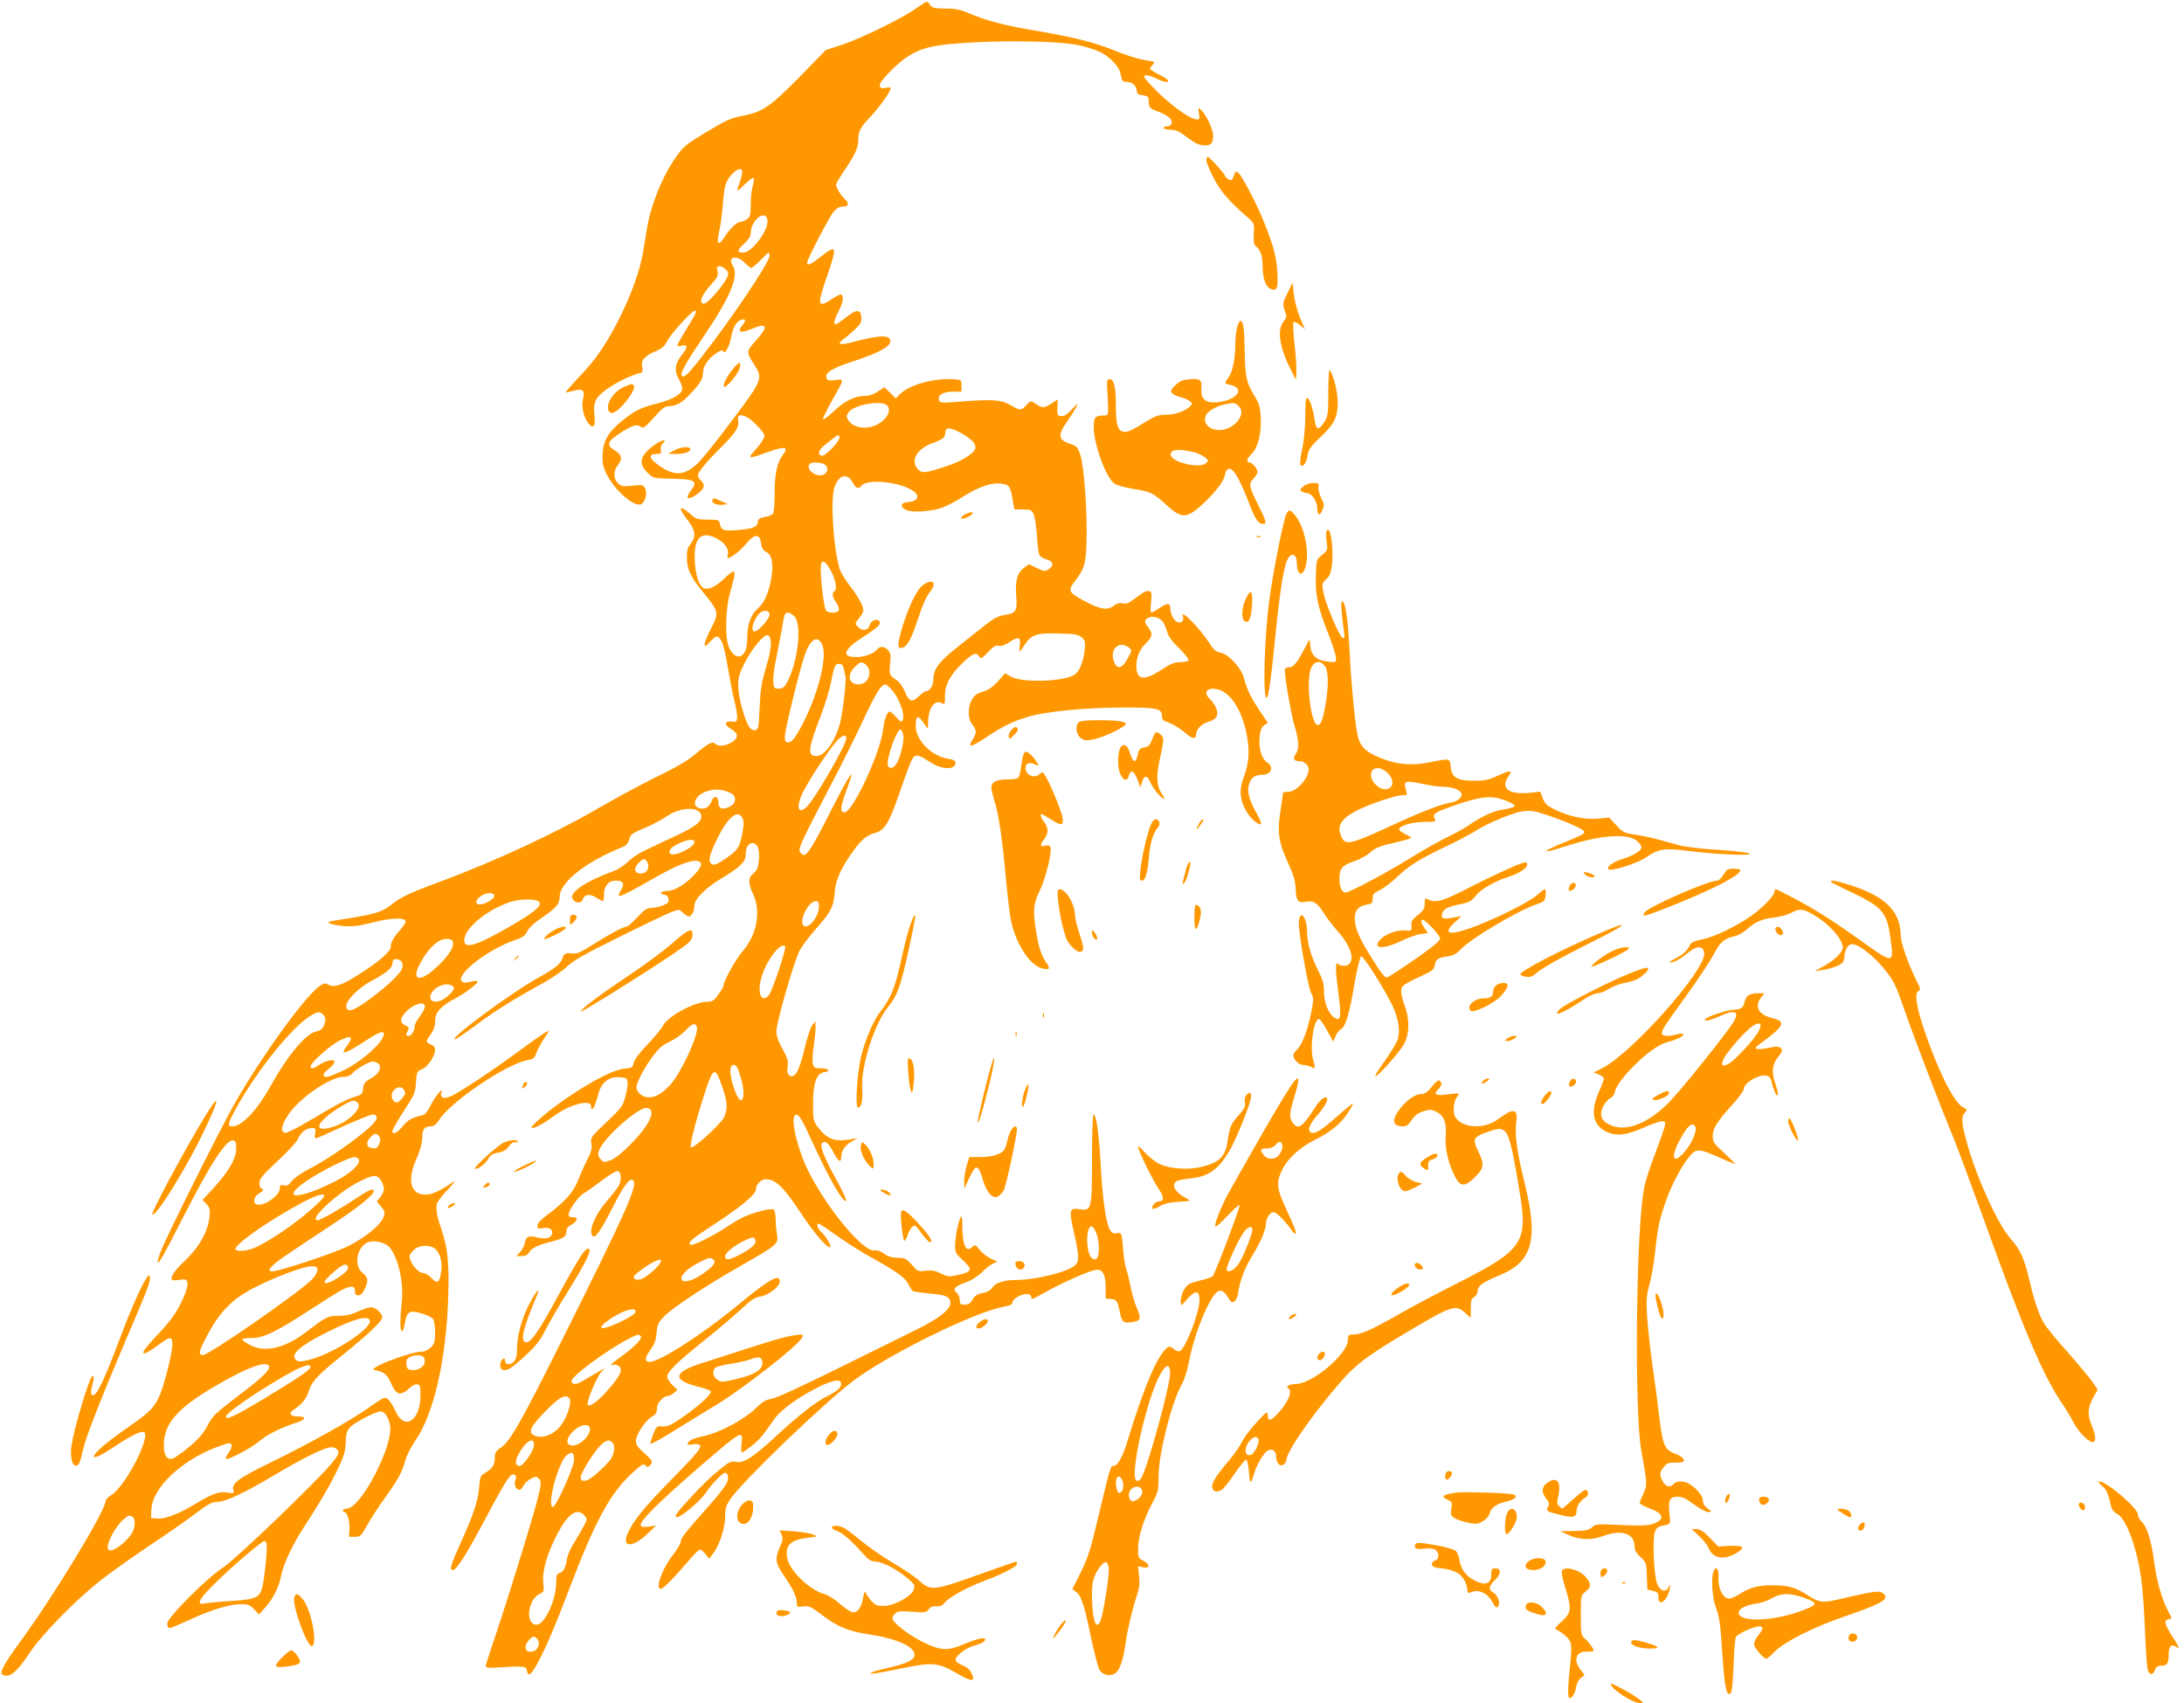<?xml version="1.0" standalone="no"?>
<!DOCTYPE svg PUBLIC "-//W3C//DTD SVG 20010904//EN"
 "http://www.w3.org/TR/2001/REC-SVG-20010904/DTD/svg10.dtd">
<svg version="1.0" xmlns="http://www.w3.org/2000/svg"
 width="1280pt" height="998pt" viewBox="0 0 1280 998"
 preserveAspectRatio="xMidYMid meet">
<g transform="translate(0,998) scale(0.1,-0.1)"
fill="#ff9800" stroke="none">
<path d="M5374 9934 c-84 -60 -322 -177 -438 -216 l-96 -31 -145 -149 c-176
-179 -222 -212 -330 -234 -90 -18 -99 -22 -248 -112 -91 -54 -114 -74 -151
-126 -83 -116 -150 -281 -175 -428 -6 -38 -16 -98 -22 -135 -17 -102 -64 -234
-129 -368 -79 -162 -148 -263 -249 -367 -46 -49 -80 -88 -75 -88 5 0 26 5 47
11 53 14 67 1 54 -49 -11 -43 3 -107 32 -143 29 -36 43 -16 35 50 -5 44 -2 65
10 90 27 50 162 131 263 157 8 2 11 14 7 34 -8 39 13 64 79 92 37 16 53 30 69
62 19 39 144 176 160 176 16 0 7 -19 -47 -105 -30 -49 -55 -92 -55 -98 0 -5
11 -6 24 -3 39 10 39 -8 1 -55 -41 -52 -45 -95 -14 -145 11 -19 19 -44 17 -56
-4 -30 -64 -62 -153 -84 -85 -21 -123 -39 -197 -98 -80 -64 -111 -115 -116
-193 -3 -50 0 -71 20 -115 49 -104 174 -210 211 -179 22 17 31 66 17 91 -10
19 -17 20 -74 14 -56 -6 -66 -4 -85 15 -26 26 -27 71 -1 104 30 37 25 62 -15
86 -53 31 -47 54 27 102 73 47 103 56 124 38 14 -11 24 -4 76 54 48 54 65 67
89 67 41 0 77 20 125 72 57 60 74 88 74 121 0 40 27 82 73 114 30 21 40 24 47
13 10 -17 35 30 45 85 10 55 31 92 56 100 31 10 34 -1 10 -31 -33 -41 -12 -49
55 -21 92 39 100 16 24 -69 -57 -62 -57 -66 -9 -142 51 -81 49 -87 -130 -325
-87 -117 -179 -231 -204 -254 -76 -70 -133 -74 -220 -14 -65 44 -71 71 -17 71
23 0 27 4 23 23 -3 14 2 31 12 40 29 29 -7 20 -52 -12 -83 -60 -94 -107 -38
-161 34 -33 35 -33 137 -35 141 -2 161 -13 118 -68 -37 -47 -20 -62 31 -26 46
32 55 57 30 80 -12 11 -21 26 -21 33 0 19 48 77 135 164 85 84 110 123 101
158 -8 32 13 40 51 20 34 -17 103 -90 103 -109 0 -16 -25 -53 -63 -94 -39 -42
-27 -42 86 -1 98 35 122 30 86 -16 -34 -44 -49 -111 -49 -225 0 -58 -4 -112
-9 -120 -5 -8 -26 -17 -47 -20 -30 -5 -40 -11 -42 -29 -5 -31 -28 -40 -118
-48 -84 -7 -98 -2 -106 41 -3 18 -11 20 -69 20 -60 0 -69 3 -103 33 -66 58
-75 39 -16 -36 46 -58 51 -95 18 -138 -18 -22 -23 -41 -22 -84 0 -64 22 -111
86 -189 104 -128 104 -129 53 -228 -19 -37 -35 -77 -35 -88 0 -17 4 -15 29 13
17 17 34 32 39 32 28 0 45 -46 67 -177 13 -76 30 -166 39 -199 9 -34 16 -76
16 -94 0 -29 -2 -31 -32 -28 -44 4 -46 -18 -4 -43 45 -26 46 -53 4 -79 -37
-22 -78 -26 -96 -8 -16 16 -43 2 -117 -61 -40 -35 -113 -78 -225 -132 -91 -45
-234 -122 -319 -171 -256 -151 -638 -329 -957 -446 -157 -58 -223 -88 -267
-123 -70 -57 -100 -65 -357 -105 -49 -8 -21 -21 62 -30 53 -5 84 -1 170 20
106 28 188 31 195 9 2 -6 -11 -29 -30 -50 -40 -45 -57 -75 -57 -101 0 -26 -63
-82 -174 -154 -109 -70 -156 -87 -190 -68 -21 11 -28 10 -54 -9 -87 -62 -336
-406 -499 -691 -75 -131 -390 -761 -427 -853 -15 -38 -25 -71 -22 -74 8 -8 37
44 143 252 166 326 260 471 300 463 14 -3 18 -13 17 -50 0 -58 -44 -133 -133
-230 l-64 -69 23 -24 c19 -20 22 -32 18 -73 -8 -86 -59 -178 -143 -258 -79
-74 -102 -121 -57 -116 12 1 32 3 45 5 39 4 34 -46 -14 -141 -31 -62 -66 -109
-131 -178 -78 -83 -101 -114 -82 -114 11 0 50 24 93 57 58 43 71 43 71 -4 0
-56 -53 -261 -83 -319 -30 -59 -61 -88 -186 -174 -51 -35 -114 -83 -142 -107
-89 -81 -51 -82 68 -2 121 81 181 106 184 77 7 -73 -129 -317 -198 -358 -18
-11 -33 -25 -33 -32 0 -58 -310 -569 -507 -835 -82 -111 -117 -174 -101 -184
40 -26 85 9 164 129 69 104 265 304 410 419 56 44 184 135 285 203 101 67 217
148 258 179 101 75 111 80 150 81 43 0 163 57 333 159 169 100 293 161 330
161 17 0 31 -7 38 -19 8 -17 2 -29 -38 -78 -94 -112 -563 -562 -636 -609 -99
-65 -326 -293 -326 -328 0 -15 6 -26 14 -26 7 0 61 23 120 50 125 58 230 90
299 90 41 0 53 -5 77 -30 l28 -30 36 40 c47 52 82 123 95 192 12 65 72 191
141 293 74 112 146 235 191 329 34 71 43 100 45 153 2 52 7 70 26 90 25 28
152 93 180 93 22 0 47 -38 54 -82 20 -121 -172 -488 -254 -488 -12 0 -22 -4
-22 -10 0 -5 4 -10 9 -10 16 0 32 -55 29 -101 l-3 -44 35 0 c32 0 37 4 70 65
20 36 66 108 104 160 79 110 104 156 122 224 7 27 34 79 59 116 108 156 180
473 192 840 6 204 -3 289 -41 400 -23 65 -30 100 -27 143 1 10 29 49 64 85 34
36 51 58 37 49 -80 -55 -127 -77 -166 -77 -89 0 -110 84 -52 213 21 47 32 88
33 120 0 51 12 67 52 67 15 0 31 13 47 38 66 106 398 330 518 350 35 6 41 12
53 46 8 21 28 58 45 82 17 24 28 44 25 44 -9 0 -81 -50 -200 -138 -119 -88
-303 -211 -363 -241 -47 -24 -77 -16 -65 17 14 39 -38 -23 -63 -75 -20 -39
-33 -55 -53 -59 -55 -12 -84 -28 -113 -66 -32 -38 -58 -50 -58 -24 0 7 30 60
67 116 62 96 68 108 71 168 4 61 6 65 36 77 34 14 76 78 76 114 0 14 -9 25
-25 31 -31 12 -31 18 0 60 17 24 25 47 25 76 0 52 32 88 119 134 61 33 131 86
131 100 0 4 -18 3 -41 -2 -29 -8 -43 -8 -52 1 -40 40 157 192 318 245 39 13
53 24 65 49 9 20 41 50 85 79 85 58 105 81 105 123 0 85 155 207 372 293 18 8
30 22 36 44 7 29 17 36 88 65 43 18 103 50 132 70 85 58 202 58 202 -1 0 -35
-35 -60 -165 -121 -66 -31 -145 -68 -175 -83 -30 -14 -70 -42 -90 -62 -20 -20
-58 -45 -86 -55 -164 -60 -261 -126 -238 -163 16 -25 51 -27 59 -3 9 31 41 35
79 12 18 -12 36 -21 40 -21 3 0 6 18 6 40 0 48 27 80 68 80 45 0 55 -18 31
-57 -12 -19 -16 -33 -9 -33 15 0 77 32 206 106 125 72 216 108 251 99 33 -8
29 -29 -14 -77 -51 -56 -119 -98 -159 -98 -38 0 -55 -17 -22 -22 15 -2 24 -11
26 -26 3 -18 -4 -26 -32 -37 -19 -8 -50 -15 -68 -15 -26 0 -41 -10 -83 -55
-28 -30 -56 -55 -63 -55 -19 0 -96 -41 -197 -105 -73 -46 -96 -56 -121 -52
-36 6 -49 0 -58 -29 -10 -31 -42 -58 -134 -109 -164 -90 -536 -365 -495 -365
6 0 62 38 124 84 107 81 211 146 403 252 48 27 108 69 132 93 35 33 104 72
302 170 141 70 279 136 305 146 47 18 48 18 70 -4 13 -11 28 -21 35 -21 15 0
32 33 32 65 0 37 65 102 158 158 108 64 142 97 142 137 0 42 16 70 40 70 29 0
43 -36 38 -98 -4 -44 -10 -60 -31 -78 -34 -29 -34 -57 -2 -126 46 -100 21
-234 -61 -330 -42 -49 -114 -177 -114 -204 0 -6 -14 -30 -30 -52 -25 -35 -36
-42 -65 -42 -75 0 -232 -85 -261 -142 -9 -18 -50 -67 -90 -109 -46 -48 -76
-88 -80 -107 -6 -27 -10 -30 -54 -34 -61 -6 -173 -62 -319 -159 -117 -77 -247
-188 -223 -189 20 0 71 28 131 72 89 67 218 100 215 55 -1 -9 2 -17 6 -17 8 0
22 33 39 97 17 61 61 95 120 91 41 -3 46 -6 49 -28 2 -14 -4 -52 -13 -85 -14
-56 -22 -66 -110 -150 -92 -87 -95 -91 -89 -126 5 -28 -1 -49 -24 -95 -17 -32
-40 -84 -52 -115 -26 -70 -73 -125 -166 -195 -51 -37 -74 -61 -74 -75 0 -19 4
-20 34 -15 37 7 61 -10 50 -37 -9 -23 -36 -29 -84 -18 -54 12 -66 7 -74 -32
-3 -17 -16 -41 -28 -54 l-21 -23 31 0 c21 0 35 7 42 20 14 26 50 44 129 64 75
19 91 30 91 62 0 16 10 28 30 39 35 18 41 46 8 42 -13 -1 -23 4 -25 13 -5 23
57 111 90 129 16 9 63 42 105 74 42 32 83 56 91 55 22 -4 26 -50 8 -85 -9 -15
-39 -55 -68 -88 -70 -80 -110 -173 -88 -205 15 -23 48 24 121 168 66 129 100
174 119 155 28 -28 -40 -180 -406 -913 -252 -506 -317 -620 -373 -655 -25 -16
-31 -27 -32 -53 0 -45 -13 -66 -53 -90 -32 -19 -34 -23 -39 -88 -6 -78 -33
-159 -106 -320 -62 -137 -70 -164 -48 -164 22 0 84 99 194 307 102 192 139
253 157 253 19 0 24 -11 15 -34 -9 -25 4 -56 24 -56 7 0 18 11 24 25 6 13 25
31 43 40 29 15 33 15 47 1 14 -14 14 -23 3 -78 -16 -80 -172 -589 -251 -823
-34 -99 -62 -187 -63 -195 -2 -12 10 -14 68 -11 154 10 170 8 173 -17 8 -52
37 -16 106 129 29 62 89 206 131 319 164 432 250 591 386 714 53 48 64 53 74
36 8 -14 35 6 35 25 0 8 -21 31 -47 53 -35 31 -46 47 -46 69 0 36 55 120 94
142 22 12 29 23 29 48 0 32 37 73 65 73 7 0 23 8 34 18 l22 17 -30 29 c-17 17
-31 38 -31 48 0 29 57 85 215 212 83 66 182 150 220 186 56 53 79 68 112 73
48 8 113 58 113 88 0 49 -63 13 -260 -150 -200 -164 -445 -321 -502 -321 -31
0 -31 22 3 69 25 35 34 59 37 101 4 47 10 61 41 93 48 52 248 184 456 302 211
120 219 127 209 180 -4 22 -8 64 -8 92 -1 30 -6 55 -13 57 -19 7 -130 -22
-181 -48 -26 -13 -72 -41 -102 -61 -68 -46 -190 -106 -202 -99 -20 13 0 30
139 121 154 100 243 175 243 202 0 29 30 61 56 61 60 0 103 -41 209 -200 80
-121 158 -210 171 -197 8 7 -28 67 -56 92 -20 18 -27 45 -12 45 5 0 54 -33
110 -73 56 -40 143 -95 193 -122 150 -83 205 -122 223 -160 9 -19 21 -37 27
-41 6 -3 51 -9 99 -14 95 -7 120 -19 120 -55 0 -39 -68 -92 -205 -159 -71 -35
-282 -139 -467 -231 -203 -100 -353 -169 -378 -172 -33 -5 -52 -17 -93 -57
-64 -63 -211 -142 -303 -161 -63 -13 -94 -28 -94 -46 0 -5 11 -7 25 -3 14 3
32 3 40 0 27 -10 2 -41 -170 -216 -157 -160 -218 -237 -249 -311 -32 -78 34
-77 117 2 l52 50 -41 -6 c-25 -4 -45 -2 -48 4 -14 22 90 126 354 355 238 205
247 210 236 126 -4 -29 -3 -50 3 -50 5 0 31 17 58 39 45 36 59 53 133 158 35
50 132 121 246 180 92 47 144 56 144 25 0 -23 -22 -43 -80 -72 -65 -32 -170
-113 -290 -225 -143 -132 -199 -169 -243 -161 -30 6 -41 1 -83 -32 -70 -56
-122 -106 -203 -195 -68 -74 -82 -97 -62 -97 22 0 135 95 164 138 39 57 101
122 116 122 20 0 24 -31 9 -63 -9 -18 -51 -72 -94 -120 -149 -168 -174 -199
-174 -219 0 -11 -20 -46 -45 -78 -65 -82 -107 -200 -72 -200 14 0 80 67 170
173 27 32 53 57 60 57 6 0 21 -12 32 -27 l22 -26 25 34 c36 47 68 148 68 214
0 47 5 64 32 103 73 106 549 564 722 693 202 152 705 400 875 431 41 8 58 15
54 24 -3 8 10 22 29 34 40 24 84 23 82 -2 -2 -15 9 -12 60 18 111 64 291 144
325 144 35 0 51 -32 51 -103 l0 -66 32 -3 c34 -3 37 -8 55 -93 9 -44 23 -51
79 -40 40 7 43 22 14 88 -11 24 -26 78 -34 118 -8 41 -19 87 -25 102 -6 16
-14 61 -17 100 -8 112 -11 118 -38 111 -19 -4 -28 0 -40 18 -23 35 -45 183
-55 383 -10 181 -26 295 -42 295 -5 0 -9 -116 -9 -258 0 -302 -2 -309 -75
-297 -58 8 -61 -4 -30 -140 30 -132 31 -166 6 -189 -43 -39 -230 -86 -345 -86
-71 0 -121 -16 -140 -45 -10 -15 -30 -27 -58 -32 -31 -6 -46 -16 -58 -38 -13
-23 -24 -30 -46 -30 -25 0 -29 4 -29 29 -1 16 -9 34 -19 42 -26 19 -9 38 57
61 30 10 68 35 92 58 21 22 51 45 65 51 l25 11 -38 18 c-21 10 -50 33 -65 51
-24 31 -28 32 -44 17 -38 -35 -57 8 -58 132 0 38 -4 54 -9 45 -14 -25 -33
-117 -33 -166 -1 -43 2 -49 47 -90 57 -53 52 -67 -31 -85 -50 -11 -59 -11 -99
9 -35 17 -55 20 -89 16 -43 -6 -47 -5 -82 35 -34 37 -42 41 -84 41 -33 0 -55
7 -78 24 -19 14 -41 21 -55 19 -77 -15 -347 332 -426 549 -45 122 -63 230 -40
244 19 11 36 -17 108 -175 73 -160 150 -300 178 -323 14 -11 15 -10 8 12 -4
14 -31 68 -60 120 -66 120 -92 187 -77 202 18 18 37 2 67 -55 29 -55 45 -64
45 -27 0 34 21 67 58 89 l37 22 -40 -7 c-93 -16 -137 0 -193 73 -25 34 -27 43
-27 137 0 122 21 179 68 184 40 5 22 22 -23 22 -35 0 -40 3 -46 27 -4 14 -2
60 5 102 6 42 11 92 11 111 l-1 35 -19 -23 c-10 -12 -30 -74 -45 -138 -30
-129 -59 -179 -89 -155 -12 10 -14 23 -10 52 5 32 0 49 -30 103 -24 42 -36 77
-36 102 0 51 105 417 137 475 13 25 56 82 94 125 88 98 105 132 111 214 6 74
34 138 104 237 52 73 83 99 135 113 54 15 81 60 140 232 27 79 57 160 66 181
23 52 38 52 113 2 68 -46 150 -48 150 -5 0 13 -11 19 -44 24 -96 15 -189 109
-189 191 0 70 14 70 60 -1 10 -17 12 -14 12 22 2 85 38 137 80 114 18 -9 20
-7 19 40 0 68 30 125 102 194 62 59 82 67 99 39 9 -16 15 -13 51 25 32 34 46
43 64 38 14 -3 35 3 59 19 55 38 71 34 64 -15 -3 -22 -4 -40 -2 -40 1 0 14 18
29 40 41 62 70 72 201 68 96 -2 116 -6 135 -23 20 -18 22 -27 17 -75 -8 -70
-31 -125 -60 -144 -64 -41 -311 -48 -374 -10 l-32 19 -43 -48 c-31 -34 -56
-51 -88 -60 -32 -9 -49 -21 -63 -45 -26 -45 -26 -113 1 -147 27 -34 27 -49 1
-91 -30 -49 -9 -44 91 22 97 64 149 88 239 115 103 30 328 52 541 53 213 1
240 -5 240 -50 0 -15 7 -27 18 -30 37 -11 84 -39 122 -71 39 -34 60 -36 60 -7
0 30 33 64 71 74 50 14 64 39 46 82 -8 18 -24 42 -36 52 -44 40 -13 74 51 55
72 -20 136 -121 164 -259 19 -97 15 -172 -16 -252 -27 -71 -25 -123 6 -186 24
-49 68 -92 94 -92 6 0 -6 30 -26 66 -45 81 -57 128 -43 172 12 36 35 52 76 52
54 0 72 46 29 73 -32 22 -49 77 -44 144 4 42 10 60 26 72 l22 16 -49 73 c-52
78 -72 120 -91 191 -16 58 -90 138 -137 147 -27 5 -41 17 -67 58 -57 89 -173
205 -153 153 8 -22 -8 -40 -30 -33 -21 7 -43 45 -43 74 -1 39 -15 42 -60 12
-25 -17 -49 -30 -53 -30 -4 0 -5 27 -1 60 5 50 4 61 -10 66 -9 3 -26 -1 -39
-10 -86 -64 -92 -67 -117 -61 -18 4 -35 -1 -53 -15 -36 -28 -79 -21 -171 28
-93 50 -99 60 -58 114 58 76 66 103 70 236 5 166 -14 439 -36 505 -15 47 -21
53 -57 65 -74 24 -78 52 -20 133 18 26 41 61 50 79 17 32 16 32 -23 -9 -29
-31 -47 -42 -64 -39 -21 3 -23 8 -21 51 l3 47 -40 -26 c-42 -28 -53 -27 -102
8 -14 10 -21 8 -42 -15 -31 -34 -38 -34 -95 0 -52 31 -111 35 -303 19 -97 -8
-108 -7 -114 8 -11 30 20 50 78 51 l53 0 0 35 c0 35 0 35 -49 38 -112 7 -252
-32 -309 -85 l-27 -27 -34 33 -33 32 -38 -25 c-25 -17 -52 -26 -79 -26 -57 -1
-117 -30 -181 -91 -30 -29 -58 -49 -61 -46 -4 3 19 50 49 104 78 137 77 132
23 126 -38 -5 -47 -2 -52 12 -12 30 33 58 157 98 139 45 213 84 217 114 6 41
-58 42 -211 1 -85 -23 -108 -17 -62 16 16 11 47 38 68 58 32 31 38 43 35 70
-4 47 -29 47 -89 -1 -29 -23 -56 -41 -60 -41 -16 0 -10 28 16 76 25 48 32 88
16 98 -5 3 -28 -8 -52 -24 -87 -59 -92 -40 -34 125 64 186 61 196 -36 120 -57
-45 -79 -54 -79 -35 0 20 129 267 155 298 19 23 35 32 56 32 35 0 38 19 8 46
-22 20 -49 66 -49 83 0 5 20 39 44 75 65 94 86 140 86 186 0 52 11 72 76 141
51 54 114 144 114 162 0 5 -13 6 -29 2 -21 -4 -30 -2 -35 10 -4 12 13 36 56
81 77 80 142 122 225 145 146 41 707 50 880 15 39 -8 94 -24 122 -37 57 -24
117 -84 127 -126 10 -49 13 -53 37 -53 32 0 55 -20 59 -50 2 -20 9 -26 36 -28
17 -2 32 -9 33 -15 1 -7 2 -23 2 -37 2 -20 12 -28 52 -43 28 -10 59 -27 69
-37 23 -22 15 -50 -14 -50 -11 0 -20 -4 -20 -10 0 -5 18 -10 39 -10 29 0 51
-9 84 -34 60 -46 83 -57 119 -58 35 -1 48 14 48 58 0 35 -41 123 -70 149 -19
17 -19 16 -13 -19 5 -29 3 -36 -11 -36 -43 0 -169 93 -267 197 -48 52 -52 58
-33 61 12 2 39 -6 60 -17 41 -22 80 -28 69 -11 -4 6 -29 22 -56 35 -27 14 -49
28 -49 32 0 3 7 14 16 24 14 16 12 17 -28 24 -60 9 -120 28 -212 65 -106 43
-234 74 -445 110 -181 30 -292 59 -396 104 -45 19 -77 26 -130 26 -73 0 -86 4
-101 31 -8 15 -17 11 -70 -27z m-1024 -963 c0 -10 -7 -38 -15 -61 -21 -59 -20
-59 30 -10 24 24 48 41 51 37 4 -4 2 -24 -4 -46 -7 -21 -12 -70 -12 -109 0
-62 -3 -73 -22 -86 -12 -9 -29 -16 -38 -16 -21 0 -65 -42 -96 -92 -34 -53 -46
-37 -29 37 8 33 17 101 21 150 3 50 10 104 16 122 19 63 98 123 98 74z m148
-283 c7 -57 -92 -188 -141 -188 -40 0 -39 13 3 51 27 25 40 45 40 63 0 77 90
145 98 74z m12 -206 c0 -39 -217 -362 -402 -599 -78 -100 -102 -121 -113 -103
-9 14 26 76 131 232 155 228 207 354 169 411 -34 52 23 66 70 17 16 -16 33
-30 38 -30 5 0 29 20 54 45 24 25 46 45 48 45 3 0 5 -8 5 -18z m-255 -82 c16
-17 16 -24 6 -47 -20 -44 -114 -152 -133 -152 -37 -2 -18 50 44 117 33 36 38
48 33 73 -6 24 -3 29 13 29 10 0 27 -9 37 -20z m936 -790 c49 -27 -2 -109 -82
-130 -55 -15 -112 0 -135 35 -15 23 -15 27 0 50 26 39 171 69 217 45z m444
-169 c66 -38 89 -64 80 -91 -10 -30 -84 -75 -174 -104 -119 -39 -137 -40 -160
-17 -47 47 -11 118 76 151 71 26 83 36 83 66 0 33 32 31 95 -5z m-715 -25 c0
-22 -80 -106 -101 -106 -20 0 -24 16 -11 37 10 15 95 83 105 83 4 0 7 -6 7
-14z m-89 -156 c26 -15 24 -48 -5 -61 -43 -20 -110 34 -79 64 10 11 62 8 84
-3z m165 -105 c20 -38 35 -43 54 -20 29 35 184 27 274 -16 71 -33 70 -75 -2
-81 -44 -4 -50 -26 -12 -46 32 -17 146 -10 211 13 26 9 82 38 125 66 90 57
170 84 222 75 47 -7 53 -14 66 -88 l11 -63 50 0 c44 0 51 -3 62 -27 8 -15 16
-71 20 -125 3 -54 10 -106 15 -115 4 -10 23 -21 41 -26 40 -10 46 -36 14 -57
-23 -15 -28 -14 -71 7 l-46 22 -27 -20 c-41 -30 -54 -76 -47 -165 7 -90 -1
-103 -71 -113 -33 -5 -62 -20 -105 -54 -32 -26 -106 -84 -164 -130 -113 -88
-146 -133 -146 -196 0 -34 -21 -66 -43 -66 -6 0 -25 -14 -42 -30 -40 -39 -57
-32 -83 30 -12 28 -32 56 -49 66 -40 26 -43 33 -36 97 5 47 3 61 -12 77 -22
24 -48 26 -66 3 -21 -25 -73 -43 -123 -43 -87 0 -72 43 37 114 94 60 115 82
100 97 -17 17 -50 1 -57 -26 -8 -31 -45 -34 -70 -6 -16 17 -15 20 9 49 14 16
25 37 25 46 0 26 -33 85 -84 150 -25 33 -51 76 -56 95 -36 127 -53 394 -31
470 23 77 75 94 107 36z m-790 -333 c40 -22 67 -60 60 -86 -3 -15 -3 -26 0
-26 18 0 76 45 109 86 47 57 78 58 85 1 4 -27 12 -41 29 -50 35 -17 45 -67 32
-152 -15 -87 -40 -145 -79 -180 -41 -36 -62 -93 -62 -165 0 -32 -5 -70 -12
-84 -24 -55 -75 -38 -100 33 -19 58 -15 214 9 301 43 152 40 158 -38 85 -47
-44 -86 -62 -113 -52 -27 11 -48 69 -53 147 -11 149 34 196 133 142z m659
-178 c30 -51 44 -117 26 -128 -17 -11 -13 -35 10 -67 11 -16 18 -36 15 -44 -7
-19 -60 -20 -75 -2 -11 14 -31 167 -31 245 0 57 20 55 55 -4z m-355 -266 c0
-24 -66 -98 -87 -98 -26 0 -11 61 25 103 23 26 62 23 62 -5z m149 -14 c41 -52
17 -257 -42 -374 -20 -38 -28 -45 -53 -45 -27 0 -29 3 -32 41 -2 23 6 86 18
140 11 54 25 126 31 159 17 102 18 105 38 105 11 0 29 -12 40 -26z m2152 -22
c9 -9 21 -36 28 -60 9 -31 29 -60 73 -102 33 -32 57 -64 53 -69 -3 -6 -25 -11
-49 -11 -33 0 -56 -10 -110 -45 -102 -67 -146 -60 -146 23 0 53 20 99 60 137
35 34 37 53 10 88 -25 31 -25 43 -2 56 21 14 62 5 83 -17z m-2293 -129 c2 -27
-9 -80 -29 -145 -24 -81 -32 -127 -36 -213 -2 -60 -6 -120 -9 -132 -6 -32 -40
-29 -58 5 -29 56 -58 169 -59 229 -1 52 5 73 36 136 42 84 112 169 136 165 11
-2 17 -16 19 -45z m302 -14 c28 -66 -22 -274 -106 -441 -49 -97 -71 -128 -95
-128 -15 0 -19 7 -19 33 0 41 91 413 120 489 33 88 75 108 100 47z m1796 -13
c19 -15 19 -16 -6 -63 -30 -57 -60 -68 -78 -28 -34 75 22 136 84 91z m-1550
-94 c54 -35 29 -122 -35 -122 -57 0 -69 54 -22 101 31 30 39 33 57 21z m-121
-29 c4 -16 8 -36 10 -46 6 -30 -15 -206 -31 -271 -28 -109 -90 -196 -139 -196
-54 0 -50 41 25 235 23 61 51 149 60 197 21 101 24 108 50 108 13 0 22 -9 25
-27z m277 -120 c52 -56 89 -165 64 -190 -4 -4 -20 7 -34 25 -15 18 -32 32 -38
32 -15 0 -31 -43 -38 -103 -17 -140 -178 -487 -227 -487 -26 0 -24 29 7 115
14 39 28 79 31 90 l4 20 -16 -20 c-9 -11 -61 -108 -115 -215 -92 -182 -128
-240 -149 -240 -5 0 -14 7 -21 15 -15 18 2 55 168 373 66 125 156 306 201 402
72 155 106 210 130 210 4 0 19 -12 33 -27z m72 -271 c7 -32 -17 -132 -40 -167
-18 -28 -42 -33 -50 -11 -13 34 55 224 76 211 4 -3 11 -18 14 -33z m-334 -19
c0 -37 -186 -358 -233 -402 -57 -52 -63 13 -10 108 46 84 144 230 184 276 33
37 59 46 59 18z m-688 -315 c49 -18 48 -67 -2 -88 -40 -17 -60 -7 -60 30 0 36
-26 41 -39 7 -12 -32 -36 -49 -62 -45 -66 9 -36 84 42 104 45 12 73 10 121 -8z
m80 -153 c8 -18 8 -40 -1 -86 -18 -88 -25 -99 -97 -149 -53 -36 -68 -42 -82
-33 -24 15 -18 45 27 139 64 134 126 187 153 129z m-282 -139 c0 -32 -121 -89
-142 -68 -16 16 8 41 57 63 49 22 85 24 85 5z m-270 -141 c0 -29 -22 -47 -52
-43 -32 4 -34 33 -3 64 21 21 29 23 40 14 8 -7 15 -23 15 -35z m-903 -172 c3
-7 -10 -22 -29 -33 -65 -39 -108 -14 -50 29 29 22 73 24 79 4z m263 -38 c17
-20 -21 -54 -131 -120 -204 -121 -292 -155 -305 -120 -25 65 117 192 271 241
57 18 150 18 165 -1z m1640 -25 c0 -56 -53 -129 -85 -117 -40 16 19 147 67
147 13 0 18 -8 18 -30z m-2145 -222 c0 -33 -48 -95 -119 -155 -79 -68 -121
-52 -80 30 54 104 114 160 169 155 25 -3 30 -7 30 -30z m1947 -13 c9 -9 -76
-263 -95 -285 -47 -55 -73 17 -41 113 32 99 110 198 136 172z m-2258 -81 c9
-4 16 -18 16 -34 0 -33 -72 -105 -198 -198 -94 -69 -132 -79 -132 -35 0 34 74
107 150 147 85 45 120 75 120 102 0 24 14 30 44 18z m316 -165 c0 -18 -56 -68
-84 -75 -84 -21 -65 71 20 95 30 9 64 -2 64 -20z m-170 -107 c0 -10 -13 -36
-30 -58 -16 -21 -30 -47 -30 -57 0 -27 -19 -57 -35 -57 -18 0 -18 5 -5 31 9
16 7 21 -15 31 -29 13 -32 34 -7 66 41 54 122 83 122 44z m-595 -48 c11 -12
14 -25 10 -43 -9 -36 -22 -49 -56 -56 -57 -13 -166 -143 -258 -310 -81 -147
-172 -245 -228 -245 -28 0 -29 9 -2 63 107 212 329 499 447 577 52 34 64 36
87 14z m2189 -70 c15 -39 -90 -268 -156 -341 -49 -52 -85 -73 -128 -73 -33 0
-70 30 -70 58 0 28 44 113 94 180 36 49 59 69 99 87 29 13 70 42 92 64 42 44
59 50 69 25z m-1844 -70 c-28 -52 -138 -143 -223 -184 -46 -22 -91 -40 -100
-40 -30 0 -27 19 8 46 45 34 47 59 4 50 -17 -3 -43 -15 -59 -26 -31 -22 -50
-26 -50 -9 0 21 117 126 171 152 66 34 83 23 45 -28 -50 -64 -18 -55 121 36
81 53 110 54 83 3z m-20 -149 c19 -23 -1 -59 -49 -86 -33 -18 -40 -28 -43 -57
-3 -31 -7 -36 -43 -47 -52 -15 -102 -41 -263 -137 -73 -44 -141 -78 -150 -76
-30 6 -24 42 16 104 63 97 247 224 324 224 21 0 41 7 49 17 22 27 101 73 125
73 12 0 27 -7 34 -15z m2120 -74 c40 -130 5 -195 -37 -71 -29 85 -30 140 -3
140 15 0 24 -14 40 -69z m-108 -57 c32 -91 34 -132 12 -180 -20 -42 -183 -189
-195 -177 -9 9 30 160 83 323 48 149 60 152 100 34z m-1863 -23 c8 -14 6 -25
-10 -45 -11 -14 -27 -26 -34 -26 -22 0 -38 37 -25 59 18 34 54 40 69 12z
m-271 -74 c27 -32 -61 -115 -149 -141 -82 -25 -103 -3 -46 51 39 39 145 103
168 103 9 0 21 -6 27 -13z m1720 -55 c5 -35 -44 -109 -128 -193 -49 -49 -90
-81 -115 -89 -36 -12 -40 -11 -56 9 -14 17 -16 27 -8 50 25 72 229 254 279
249 17 -2 26 -10 28 -26z m-1613 -22 c11 -17 -13 -46 -83 -103 -99 -79 -216
-158 -311 -207 -46 -24 -90 -55 -102 -72 -17 -23 -27 -28 -45 -24 -20 5 -24 3
-24 -18 0 -44 -105 -113 -140 -91 -20 12 -10 46 21 64 23 14 27 20 15 24 -10
4 -16 18 -16 35 0 24 19 46 106 128 59 54 113 113 120 130 16 39 49 64 82 64
22 0 24 -3 19 -30 -4 -17 -2 -30 3 -30 5 0 49 19 97 41 105 50 223 98 240 99
6 0 15 -4 18 -10z m19 -122 c7 -12 6 -25 -2 -43 -10 -21 -18 -26 -39 -23 -36
4 -41 33 -12 64 25 26 37 27 53 2z m-120 -133 c9 -25 -50 -81 -132 -123 -218
-113 -339 -115 -177 -3 84 58 249 140 281 141 12 0 24 -7 28 -15z m112 -103
c16 -10 34 -48 34 -70 0 -11 -9 -31 -21 -46 l-21 -26 26 -30 c21 -26 23 -34
15 -60 -17 -47 -109 -123 -211 -173 -83 -41 -403 -147 -443 -147 -35 0 -10 31
68 85 45 31 163 110 262 175 167 109 265 187 265 210 0 20 -27 9 -105 -43 -94
-63 -207 -127 -223 -127 -60 0 128 172 253 231 62 30 82 34 101 21z m-316
-111 c0 -5 -24 -31 -54 -58 -106 -98 -271 -210 -360 -247 -44 -18 -106 -21
-106 -5 0 29 176 154 365 258 101 56 155 74 155 52z m4530 -230 c16 -57 13
-131 -6 -138 -26 -10 -45 21 -51 83 -6 72 10 123 32 104 8 -7 19 -29 25 -49z
m-2003 -26 c8 -22 -19 -48 -86 -84 -68 -36 -91 -39 -91 -11 0 20 63 69 123 95
41 18 46 18 54 0z m-2160 -30 c57 -38 101 -202 88 -329 -11 -108 -11 -170 0
-176 5 -3 14 18 18 48 11 67 27 77 98 56 30 -9 60 -23 67 -32 6 -9 12 -44 12
-79 0 -54 -4 -68 -25 -88 -13 -14 -36 -25 -51 -25 -71 0 -329 -100 -279 -108
52 -8 74 -25 94 -71 34 -79 56 -85 118 -29 11 11 29 18 40 16 15 -3 18 -13 17
-69 -1 -144 -93 -202 -144 -92 -25 55 -48 83 -66 83 -6 0 -43 -23 -81 -50 -97
-72 -355 -217 -580 -326 -196 -96 -236 -125 -226 -166 6 -19 3 -20 -31 -14
-48 9 -90 -5 -189 -65 -98 -60 -179 -91 -226 -87 l-36 3 2 47 c4 133 187 302
409 378 48 17 56 17 61 4 3 -9 -4 -29 -17 -46 -12 -16 -19 -32 -16 -36 11 -10
147 62 196 103 47 40 127 80 218 109 57 19 60 36 7 36 -44 0 -56 19 -24 39 45
30 77 68 87 105 16 58 53 98 190 208 161 130 242 206 242 229 0 25 -39 59 -66
59 -12 0 -46 -11 -76 -25 -38 -18 -70 -25 -113 -25 -64 0 -75 -6 -196 -99
-121 -92 -242 -119 -326 -71 -24 13 -43 27 -43 32 0 4 25 8 55 8 70 0 143 35
350 170 169 110 205 130 235 130 15 0 20 -6 20 -25 0 -19 5 -25 20 -25 15 0
27 12 40 42 20 46 17 64 -17 91 -49 39 -33 144 27 175 30 15 82 9 117 -13z
m280 -20 c30 -21 47 -78 39 -133 -9 -68 -22 -78 -56 -42 -15 17 -37 30 -47 30
-33 0 -83 61 -83 101 0 5 11 21 25 34 28 29 88 34 122 10z m1632 -64 c21 -13
7 -36 -46 -75 -59 -44 -118 -65 -135 -48 -19 19 21 63 91 100 69 35 70 36 90
23z m-308 -19 c-16 -30 -88 -91 -116 -98 -36 -9 -53 9 -29 30 81 68 167 109
145 68z m-1831 -31 c0 -28 -120 -104 -138 -87 -10 11 96 106 119 106 12 0 19
-7 19 -19z m-180 -14 c0 -13 -15 -38 -37 -59 -93 -88 -598 -438 -634 -438 -30
0 -23 26 33 129 71 130 144 202 267 265 125 64 287 125 334 126 32 0 37 -3 37
-23z m1864 -236 c9 -14 -25 -38 -108 -76 -89 -40 -121 -35 -61 11 71 54 156
87 169 65z m-1557 -57 c18 -48 -227 -205 -367 -235 -43 -9 -55 -9 -67 4 -32
31 26 82 178 158 162 81 244 104 256 73z m1589 -95 c8 -14 -37 -61 -113 -116
-61 -43 -78 -61 -49 -50 8 3 22 0 32 -7 26 -19 13 -52 -55 -131 -61 -72 -115
-113 -126 -96 -9 15 50 159 77 189 l23 26 -50 -29 c-27 -16 -63 -37 -80 -47
-39 -24 -65 -23 -65 1 0 27 201 176 327 242 61 32 69 34 79 18z m-1282 -115
c9 -3 16 -17 16 -30 0 -30 -39 -57 -77 -52 -23 2 -29 8 -31 34 -2 24 2 33 20
42 27 12 50 14 72 6z m-897 -60 c7 -20 -39 -65 -156 -154 -169 -129 -172 -132
-206 -196 -22 -42 -51 -76 -105 -121 -41 -35 -86 -66 -99 -70 -33 -8 -51 19
-51 77 0 130 81 221 315 356 179 104 290 143 302 108z m243 -4 c0 -16 -82 -71
-273 -186 -179 -107 -233 -132 -221 -101 8 23 162 129 316 220 121 71 178 92
178 67z m1519 -188 c12 -23 -16 -108 -52 -155 -42 -55 -113 -81 -158 -57 -33
18 -21 47 49 121 95 102 141 128 161 91z m117 -166 c14 -37 -51 -106 -100
-106 -46 0 -39 49 14 93 34 29 77 36 86 13z m-326 -103 c-1 -33 -63 -123 -85
-123 -25 0 -28 26 -7 67 41 78 92 109 92 56z m458 15 c16 -16 15 -53 -2 -87
-15 -29 -85 -97 -129 -126 -35 -22 -61 -13 -52 17 11 37 74 135 109 173 35 37
54 43 74 23z m-224 -104 c-1 -43 -105 -274 -123 -274 -40 0 33 271 83 305 30
22 41 13 40 -31z m61 -324 c18 -20 18 -22 -4 -63 -12 -23 -37 -66 -56 -96 -19
-30 -37 -71 -41 -90 -8 -55 -22 -82 -44 -88 -16 -4 -20 -14 -20 -53 0 -104
-67 -250 -115 -250 -69 0 -53 148 20 182 23 10 24 14 19 67 -7 66 24 171 83
284 63 119 115 154 158 107z m-2651 -6 c20 -8 21 -56 2 -92 -31 -59 -126 -127
-142 -101 -16 26 43 140 94 179 28 23 25 22 46 14z m788 -156 c7 -18 -10 -194
-23 -251 -16 -69 -36 -78 -182 -88 -67 -4 -137 -11 -154 -14 -57 -13 -40 23
60 120 96 96 272 245 286 245 5 0 11 -6 13 -12z m1588 -563 c18 -22 4 -64 -25
-71 -30 -7 -45 1 -45 27 0 19 33 59 49 59 5 0 14 -7 21 -15z"/>
<path d="M5664 6970 c-24 -10 -41 -30 -25 -30 17 0 61 23 61 32 0 10 -8 9 -36
-2z"/>
<path d="M5405 6548 c-35 -27 -86 -137 -121 -258 -27 -93 -25 -117 9 -104 27
10 53 61 91 179 23 70 47 124 67 147 45 56 12 82 -46 36z"/>
<path d="M7070 9041 c0 -10 18 -55 41 -100 39 -79 91 -139 199 -233 42 -37 42
-37 38 -98 -2 -49 0 -64 14 -74 24 -18 38 -59 38 -114 0 -72 17 -121 46 -134
38 -18 46 3 40 102 -5 85 -22 149 -78 289 -38 96 -126 266 -148 286 -16 15
-19 14 -29 -15 -9 -27 -13 -30 -31 -20 -11 6 -20 14 -20 18 0 11 -90 112 -101
112 -5 0 -9 -8 -9 -19z"/>
<path d="M7548 8267 c-32 -63 -32 -68 -16 -113 10 -28 9 -35 -10 -59 -38 -48
-23 -150 40 -275 l33 -65 3 45 c1 25 -3 98 -11 162 -7 65 -10 123 -7 129 5 6
18 1 38 -15 l30 -26 -29 69 c-16 38 -32 99 -36 137 l-8 68 -27 -57z"/>
<path d="M7251 8063 c-6 -21 -11 -66 -11 -99 0 -84 -16 -164 -40 -196 -26 -35
-25 -35 9 -43 93 -20 42 -90 -74 -102 -67 -7 -98 18 -94 75 4 57 -5 65 -68 60
-44 -4 -60 -11 -85 -36 -26 -25 -29 -33 -19 -46 7 -8 27 -18 44 -21 18 -4 42
-14 55 -22 19 -12 21 -17 11 -29 -25 -30 -88 -54 -142 -54 -44 0 -64 -6 -113
-36 -89 -55 -107 -64 -131 -64 -41 0 -53 35 -53 152 0 113 -12 161 -39 156
-13 -3 -15 -15 -12 -58 2 -30 5 -77 5 -105 1 -49 0 -50 -29 -50 -46 0 -55 -11
-55 -67 0 -102 73 -300 123 -333 14 -9 64 -22 111 -30 102 -17 114 -23 189
-91 93 -86 123 -85 223 9 69 64 124 138 124 168 0 9 6 22 14 28 26 22 65 -38
125 -194 37 -97 56 -125 82 -125 25 0 21 16 -29 115 -52 105 -55 119 -26 150
13 14 24 32 24 38 0 20 -30 57 -46 57 -22 0 -17 24 11 50 37 35 58 117 54 209
-3 66 -9 85 -35 128 -48 77 -57 115 -59 263 -2 135 -8 180 -25 180 -5 0 -14
-17 -19 -37z m10 -464 c47 -47 -30 -139 -115 -139 -62 0 -100 44 -77 89 14 25
62 52 111 62 55 11 59 10 81 -12z m-259 -270 c20 -5 47 -18 60 -29 23 -20 23
-20 3 -36 -39 -30 -196 7 -203 49 -7 34 44 40 140 16z"/>
<path d="M4303 7827 c-65 -74 -87 -155 -24 -88 39 41 63 86 59 108 -2 12 -11
7 -35 -20z"/>
<path d="M7785 7682 c0 -126 -2 -140 -23 -174 -32 -52 -49 -49 -57 10 -9 65
-29 125 -43 130 -9 3 -12 -26 -12 -105 0 -59 -7 -139 -15 -178 -17 -80 -19
-115 -6 -115 15 0 28 24 35 65 6 32 20 52 76 105 81 76 100 115 100 205 0 60
-27 166 -47 186 -5 5 -8 -54 -8 -129z"/>
<path d="M3654 7711 c-58 -26 -103 -95 -88 -135 11 -28 40 -18 82 28 46 49 76
102 67 116 -8 13 -13 13 -61 -9z"/>
<path d="M3950 7340 l-35 -19 48 -1 c51 0 91 15 82 31 -10 15 -57 10 -95 -11z"/>
<path d="M7639 7130 c-21 -17 -22 -21 -9 -30 8 -5 23 -10 32 -10 25 0 58 -48
58 -86 0 -44 15 -51 30 -13 12 27 11 36 -8 74 -11 24 -18 52 -15 64 5 18 1 21
-30 21 -20 0 -45 -8 -58 -20z"/>
<path d="M4176 7051 c-10 -16 22 -32 56 -29 l33 4 -37 17 c-43 20 -45 20 -52
8z"/>
<path d="M7540 6970 c-17 -32 -77 -330 -100 -501 -31 -218 -40 -602 -15 -577
10 10 26 120 45 317 33 329 55 467 83 505 21 29 47 14 47 -28 0 -70 29 -91 49
-35 28 80 1 231 -54 303 -32 41 -40 44 -55 16z"/>
<path d="M7776 6871 c-4 -7 -5 -35 -1 -63 7 -50 6 -52 -26 -79 -34 -27 -34
-29 -37 -121 -4 -113 11 -186 73 -342 25 -63 45 -126 45 -141 0 -27 -1 -27
-46 -22 -66 7 -98 34 -104 88 l-5 44 -29 -55 c-45 -86 -65 -110 -92 -110 -14
0 -24 -6 -24 -15 0 -48 35 -249 55 -321 29 -98 31 -141 9 -172 -18 -27 -11
-42 21 -42 27 0 55 -24 55 -47 0 -54 -72 -133 -121 -133 -16 0 -29 -2 -29 -5
0 -2 -7 -52 -16 -110 -19 -128 -11 -179 48 -308 31 -68 40 -102 42 -148 2 -67
14 -82 58 -73 45 9 66 -4 105 -64 19 -31 57 -80 83 -109 72 -79 100 -159 68
-191 -15 -15 -51 -15 -66 0 -17 17 -16 -39 4 -186 16 -126 11 -152 -24 -130
-35 22 -62 86 -62 149 0 50 -7 74 -40 140 -40 81 -60 156 -60 226 0 44 -19 91
-34 86 -6 -2 -12 -19 -14 -38 -4 -51 53 -381 73 -419 15 -29 15 -38 0 -112
-21 -104 -52 -186 -81 -215 -13 -13 -24 -29 -24 -36 0 -25 31 -57 56 -57 14 0
34 -5 46 -11 27 -15 29 -10 14 41 -22 73 5 248 36 238 7 -3 28 -33 47 -68 l35
-64 13 32 c7 17 21 36 32 41 27 15 50 91 80 270 15 85 32 156 38 158 13 5 139
-196 185 -292 35 -77 46 -146 29 -198 -7 -19 -39 -72 -71 -118 -33 -45 -60
-87 -60 -93 1 -21 148 143 171 191 31 62 30 146 0 225 -12 32 -21 70 -19 85 3
29 11 34 143 96 37 17 51 30 53 48 6 37 19 47 71 54 39 5 56 15 87 47 61 62
325 219 436 258 49 17 53 21 56 54 2 20 0 36 -3 36 -4 0 -26 -16 -48 -36 -51
-44 -268 -151 -394 -194 -126 -44 -158 -30 -85 37 l37 35 -40 -7 c-43 -8 -43
-8 -62 -6 -22 2 -14 40 10 56 13 8 47 19 76 25 63 12 71 16 106 58 28 34 109
79 180 102 65 20 115 52 115 73 0 14 -5 17 -22 12 -48 -15 -189 -80 -327 -151
-145 -75 -188 -87 -232 -64 -17 10 -19 7 -19 -24 0 -29 -7 -41 -41 -68 -33
-27 -40 -37 -37 -63 3 -29 2 -30 -36 -27 -48 4 -115 -20 -146 -53 -51 -55 14
-60 119 -10 41 20 94 39 117 42 l43 6 -19 27 c-21 29 -26 50 -12 50 17 0 102
-91 102 -109 0 -14 -43 -50 -147 -122 -81 -56 -155 -104 -164 -106 -12 -4 -35
25 -87 109 -78 124 -102 181 -102 239 0 46 24 71 73 79 28 4 32 9 32 35 0 25
6 33 40 48 22 11 65 43 95 71 79 75 135 110 288 183 74 35 153 77 176 92 46
31 153 80 234 106 36 12 70 16 105 12 50 -5 269 -88 295 -112 18 -16 6 -24
-93 -64 -158 -63 -163 -80 -10 -30 169 54 286 70 373 53 35 -7 72 -38 72 -60
0 -19 -52 -50 -116 -69 -51 -15 -94 -48 -76 -59 20 -12 167 35 219 70 74 51
107 56 248 38 157 -20 374 -30 360 -16 -5 6 -87 16 -182 22 -105 6 -199 18
-240 29 -37 11 -93 26 -123 34 -30 9 -86 20 -125 26 -64 9 -73 13 -112 55
l-41 45 -69 -6 c-78 -6 -167 12 -252 54 -43 21 -57 33 -69 65 l-15 39 -66 -7
c-120 -11 -169 28 -120 97 27 38 11 38 -67 2 -48 -23 -73 -28 -136 -28 -98 0
-131 20 -136 83 -4 49 -4 49 -118 26 -108 -22 -199 -15 -294 25 -83 34 -114
62 -130 119 -16 57 -38 275 -50 497 -10 201 -23 290 -43 302 -10 6 -7 -58 9
-171 6 -39 4 -48 -7 -44 -18 6 -97 191 -112 263 -11 54 -10 56 15 80 20 18 28
38 34 81 12 100 -9 240 -30 205z m-9 -797 c19 -29 20 -118 2 -219 -16 -94 -29
-127 -47 -123 -41 8 -69 258 -38 333 19 44 57 48 83 9z m362 -620 c37 -31 42
-77 12 -94 -49 -26 -127 52 -101 101 15 27 53 24 89 -7z m216 -69 c39 -8 88
-15 111 -15 52 0 101 -17 108 -37 10 -24 -20 -50 -66 -57 -55 -9 -174 -55
-350 -137 -234 -108 -263 -114 -286 -63 -29 62 -5 104 85 152 73 38 230 92
271 92 30 0 30 1 22 31 -16 55 -6 58 105 34z m480 -96 c31 -12 54 -26 52 -32
-2 -7 -29 -15 -60 -19 -60 -8 -130 -39 -211 -95 -28 -19 -83 -49 -123 -68 -40
-19 -133 -71 -206 -116 -144 -90 -368 -209 -391 -209 -22 0 -36 32 -36 84 0
57 18 77 91 101 30 10 71 33 91 51 30 26 55 37 137 55 56 13 101 26 101 29 0
4 -16 14 -35 23 -19 9 -35 21 -35 27 0 21 74 43 147 44 67 0 71 2 61 19 -15
29 -1 37 135 84 142 48 200 53 282 22z"/>
<path d="M7368 6833 c7 -3 16 -2 19 1 4 3 -2 6 -13 5 -11 0 -14 -3 -6 -6z"/>
<path d="M7300 6468 c-23 -50 -26 -111 -6 -127 23 -19 39 14 44 94 5 88 -8 99
-38 33z"/>
<path d="M6322 5748 c-22 -22 -14 -76 14 -94 22 -15 32 -15 79 -5 60 14 177
70 182 87 5 16 -46 24 -161 24 -66 0 -106 -4 -114 -12z"/>
<path d="M5926 5701 c-10 -11 -16 -28 -14 -38 3 -16 7 -15 31 10 16 15 25 32
22 37 -9 15 -20 12 -39 -9z"/>
<path d="M6759 5663 c-20 -51 -26 -58 -55 -63 -22 -4 -30 -12 -35 -38 -12 -58
-28 -55 -48 10 -13 40 -34 54 -51 33 -18 -22 -23 -106 -8 -150 16 -48 44 -59
54 -21 10 40 30 31 50 -21 l18 -47 10 32 c11 41 30 41 47 0 14 -35 66 -98 80
-98 5 0 0 13 -12 29 -29 40 -34 102 -14 191 28 130 28 135 10 153 -23 24 -34
21 -46 -10z"/>
<path d="M6003 5568 c-6 -7 -13 -40 -17 -72 -4 -33 -11 -65 -17 -72 -6 -7 -32
-12 -62 -11 -62 1 -97 -15 -97 -46 0 -12 9 -49 19 -82 25 -80 47 -231 66 -450
9 -99 23 -211 30 -249 29 -138 112 -265 185 -281 41 -9 47 -2 24 32 -31 46
-44 82 -59 171 -23 133 -20 175 20 256 34 72 72 224 61 252 -4 10 -13 13 -31
8 -30 -7 -32 5 -5 39 11 14 20 36 20 50 0 13 -9 36 -20 50 -19 23 -26 47 -15
47 2 0 26 -13 52 -30 65 -41 77 -40 70 9 -5 38 -74 204 -103 249 -13 20 -16
21 -30 7 -30 -30 -84 -7 -84 36 0 26 25 35 56 20 22 -10 24 -9 14 7 -13 23
-31 44 -51 60 -13 10 -18 10 -26 0z"/>
<path d="M6744 5145 c-21 -50 -53 -189 -60 -262 -6 -54 -4 -63 9 -63 20 0 33
47 42 150 7 77 25 132 51 161 17 18 9 49 -13 49 -8 0 -21 -16 -29 -35z"/>
<path d="M7025 5150 c-9 -16 -14 -30 -12 -30 2 0 13 14 25 30 13 17 18 30 13
30 -6 0 -17 -13 -26 -30z"/>
<path d="M6950 4883 c-7 -27 -14 -56 -17 -67 -9 -32 15 -8 25 27 18 58 23 87
13 87 -4 0 -14 -21 -21 -47z"/>
<path d="M10101 4855 c-11 -19 -28 -35 -36 -35 -54 0 -395 -149 -425 -185 -26
-32 3 -25 142 31 263 105 418 185 418 215 0 5 -18 9 -39 9 -34 0 -42 -5 -60
-35z"/>
<path d="M9289 4857 c7 -10 25 -17 39 -17 33 0 18 16 -23 26 -27 7 -29 6 -16
-9z"/>
<path d="M10730 4814 c0 -3 48 -28 108 -56 197 -93 222 -122 243 -286 19 -142
17 -142 -186 4 -150 107 -259 176 -376 238 -58 31 -109 56 -112 56 -4 0 -7 -7
-7 -15 0 -22 -66 -91 -134 -140 -88 -62 -217 -125 -289 -139 -45 -9 -65 -18
-72 -33 -19 -36 -37 -54 -84 -78 -25 -13 -41 -24 -34 -25 23 0 59 18 102 54
56 47 94 47 99 1 10 -100 -430 -593 -604 -678 l-44 -21 30 -12 c17 -7 30 -18
30 -24 0 -7 -13 -42 -30 -80 -51 -116 -34 -196 48 -233 59 -26 114 -19 219 27
45 20 91 36 103 36 20 0 22 -4 17 -29 -4 -16 -29 -89 -57 -162 -29 -73 -58
-165 -65 -205 -47 -244 -57 -1310 -15 -1539 34 -182 35 -199 12 -246 -12 -25
-22 -50 -22 -56 0 -6 27 -20 59 -32 85 -31 91 -66 14 -92 -26 -8 -80 -10 -182
-5 -139 7 -148 6 -170 -13 -20 -17 -38 -21 -105 -22 l-81 -1 45 -21 c67 -31
136 -33 204 -8 109 41 186 16 186 -60 0 -23 9 -40 35 -63 33 -30 34 -35 37
-111 l3 -79 33 -8 c27 -7 32 -13 32 -38 0 -61 55 -17 66 53 4 27 3 29 -5 10
-16 -37 -49 -29 -68 15 -20 47 -30 264 -14 305 11 28 15 31 64 41 27 7 28 7
21 71 -8 76 2 95 51 95 24 0 50 -13 93 -45 33 -25 70 -45 83 -45 24 1 24 1 -3
21 -19 14 -28 30 -28 48 0 28 -43 77 -87 100 -30 15 -68 14 -83 -4 -20 -24
-48 -18 -65 15 -20 38 -19 52 6 84 17 22 28 26 70 26 42 0 50 3 47 17 -2 10
-22 25 -48 34 -64 23 -75 50 -95 214 -9 77 -27 216 -41 310 -13 93 -27 222
-31 285 -5 99 -3 125 16 190 11 42 25 123 31 180 14 141 26 198 66 309 33 94
92 204 140 260 34 41 57 40 165 -9 49 -22 92 -40 97 -40 4 0 -24 28 -62 63
-61 56 -68 66 -68 100 0 45 24 84 116 185 36 40 66 81 66 91 0 34 82 84 128
79 23 -3 29 -10 39 -52 7 -27 17 -54 23 -60 15 -15 13 13 -5 64 -24 68 -19
112 15 155 26 33 29 41 17 53 -12 11 -25 12 -76 1 -66 -13 -88 -6 -56 17 155
113 167 138 80 159 -79 20 -105 67 -64 119 l20 26 -36 0 c-49 0 -72 -14 -80
-50 -8 -36 -19 -44 -67 -47 -41 -3 -146 -37 -162 -53 -19 -19 28 -10 82 15 89
41 119 30 83 -31 -40 -67 -307 -400 -381 -475 -120 -120 -242 -170 -334 -135
-60 23 -76 60 -50 113 11 21 29 42 41 48 12 5 24 21 27 36 15 75 212 266 298
289 64 18 110 39 103 49 -3 6 -18 6 -38 0 -49 -14 -87 -11 -87 6 0 20 13 41
121 190 111 155 159 228 194 293 30 55 55 74 114 87 18 4 50 22 71 41 47 43
89 60 165 69 33 4 75 16 93 26 41 23 63 24 105 3 100 -50 197 -152 197 -205 0
-30 -50 -78 -125 -118 l-40 -22 45 7 c53 7 111 30 122 47 4 7 8 23 8 37 0 14
7 36 16 49 13 18 22 21 43 16 42 -10 129 -83 185 -156 45 -57 60 -89 105 -220
55 -158 201 -541 289 -754 27 -66 106 -280 177 -475 222 -621 346 -913 452
-1071 28 -41 62 -97 76 -125 27 -53 87 -114 112 -114 21 0 19 39 -5 95 -27 63
-25 106 7 164 l27 48 -26 39 c-14 22 -79 100 -144 174 -66 74 -129 151 -141
170 -31 50 -59 130 -87 250 -32 136 -54 186 -110 249 -77 87 -197 349 -257
560 -33 119 -36 157 -13 182 15 16 14 19 -13 32 -51 27 -142 207 -223 444 -48
139 -61 226 -36 236 14 6 12 15 -19 76 -41 82 -85 209 -85 245 0 145 -89 234
-298 300 -83 26 -112 31 -112 20z m-424 -878 c-24 -46 -136 -167 -174 -189
-38 -21 -49 -9 -28 32 24 45 123 158 164 186 47 32 64 19 38 -29z m-369 -561
c9 -24 -23 -97 -63 -143 -63 -74 -85 -44 -38 51 50 99 85 131 101 92z"/>
<path d="M9200 4790 c-6 -12 -9 -25 -5 -28 9 -9 40 13 40 28 0 23 -23 22 -35
0z"/>
<path d="M6199 4758 c-5 -58 30 -237 54 -285 22 -41 63 -77 81 -70 21 8 20 22
-9 111 -14 42 -25 90 -25 107 0 37 -24 97 -52 126 -24 25 -47 30 -49 11z"/>
<path d="M7000 4604 c0 -86 11 -89 32 -11 13 49 6 76 -20 85 -9 3 -12 -19 -12
-74z"/>
<path d="M3340 4588 c0 -30 0 -31 20 -13 11 10 20 24 20 32 0 7 -9 13 -20 13
-16 0 -20 -7 -20 -32z"/>
<path d="M5356 4611 c-17 -26 -48 -134 -71 -241 -36 -170 -62 -238 -127 -320
-38 -49 -83 -152 -109 -251 -25 -98 -39 -309 -20 -309 20 0 28 40 24 114 -8
129 72 379 152 476 55 67 75 124 125 355 36 170 41 200 26 176z"/>
<path d="M9381 4514 c-238 -102 -471 -223 -471 -244 0 -4 15 -10 33 -13 24 -4
38 1 57 18 34 30 136 88 307 174 160 80 215 111 193 111 -8 -1 -62 -21 -119
-46z"/>
<path d="M3255 4534 c-35 -18 -65 -44 -65 -56 0 -10 116 47 125 62 9 15 -26
12 -60 -6z"/>
<path d="M10407 4544 c-10 -10 12 -44 28 -44 18 0 20 21 3 38 -13 13 -22 15
-31 6z"/>
<path d="M3941 4454 c-47 -42 -159 -125 -250 -186 -174 -116 -295 -207 -287
-215 5 -6 372 223 536 334 103 70 115 81 118 111 5 50 -22 40 -117 -44z"/>
<path d="M6400 4514 c0 -12 7 -27 15 -34 20 -17 21 9 0 36 -14 19 -14 19 -15
-2z"/>
<path d="M9444 4405 c-53 -26 -145 -100 -109 -88 45 14 203 91 209 102 13 20
-46 12 -100 -14z"/>
<path d="M3019 4363 c-13 -16 -12 -17 4 -4 16 13 21 21 13 21 -2 0 -10 -8 -17
-17z"/>
<path d="M9558 4279 c-124 -49 -391 -185 -417 -213 -47 -50 21 -23 134 53 34
24 72 41 88 41 15 0 44 11 65 25 21 13 61 29 90 35 29 5 63 15 75 21 28 14 67
50 67 61 0 13 -21 9 -102 -23z"/>
<path d="M8766 4204 c-9 -8 -16 -26 -16 -39 0 -24 -17 -35 -55 -35 -55 0 -103
-46 -76 -73 12 -12 92 21 153 65 37 28 73 80 61 92 -12 12 -52 6 -67 -10z"/>
<path d="M6112 4030 c0 -14 2 -19 5 -12 2 6 2 18 0 25 -3 6 -5 1 -5 -13z"/>
<path d="M5952 3920 c0 -14 2 -19 5 -12 2 6 2 18 0 25 -3 6 -5 1 -5 -13z"/>
<path d="M8834 3895 c-19 -14 -19 -14 2 -15 11 0 29 7 40 15 19 14 19 14 -2
15 -11 0 -29 -7 -40 -15z"/>
<path d="M5323 3699 c3 -46 9 -95 15 -109 8 -21 11 -15 17 44 8 76 -2 137 -24
144 -12 4 -13 -10 -8 -79z"/>
<path d="M5807 3730 c-24 -83 -77 -302 -76 -320 1 -27 20 33 60 189 38 149 50
244 16 131z"/>
<path d="M7398 3338 c-102 -178 -199 -350 -216 -383 -40 -82 -66 -154 -59
-162 4 -3 36 25 71 63 35 38 67 66 71 62 6 -6 -140 -392 -157 -415 -5 -6 -32
-16 -61 -23 -29 -6 -63 -17 -76 -23 -27 -14 -51 -63 -51 -104 1 -28 1 -28 39
16 48 54 71 51 71 -8 0 -72 -83 -285 -116 -298 -8 -3 -23 2 -33 11 -26 24 -38
20 -70 -24 -54 -75 -118 -237 -206 -523 -28 -90 -56 -137 -80 -137 -16 0 -19
-10 -80 -265 -56 -236 -67 -270 -118 -373 l-42 -83 22 -17 c31 -23 49 -80 88
-271 19 -89 41 -173 49 -186 20 -31 62 -40 92 -20 25 16 48 81 60 170 9 74 42
212 65 280 16 46 20 74 15 119 l-6 58 30 -6 c41 -8 41 18 0 39 -28 14 -30 20
-30 69 0 68 31 170 81 264 37 69 39 79 39 160 0 133 77 436 136 540 15 24 33
84 44 140 33 173 127 393 174 408 19 6 35 -7 62 -52 16 -28 42 -10 49 33 12
80 39 151 86 228 51 84 79 152 79 190 0 13 8 33 18 45 15 19 22 21 39 12 21
-12 67 -61 94 -102 9 -14 20 -22 24 -18 4 4 -18 61 -49 126 -65 138 -69 172
-30 250 32 65 103 129 190 173 90 44 154 96 192 156 18 27 32 53 32 57 0 4
-43 -31 -96 -78 -96 -85 -136 -108 -156 -88 -15 15 -1 47 44 99 44 52 65 89
54 100 -12 12 -40 -11 -73 -63 -72 -111 -96 -126 -127 -82 -21 30 -20 50 9
148 57 189 21 149 -187 -212z m116 -63 c7 -18 -2 -44 -22 -67 -21 -25 -67 -23
-86 4 -23 32 -20 38 17 38 21 0 41 8 52 20 22 24 31 25 39 5z m-174 -500 c0
-24 -45 -140 -73 -188 -27 -45 -61 -67 -78 -50 -9 9 64 172 102 225 22 30 49
38 49 13z m-482 -836 c5 -61 -136 -575 -171 -623 -9 -12 -19 -16 -27 -11 -42
26 62 485 141 624 34 58 53 62 57 10z m-277 -644 c9 -31 -6 -68 -24 -62 -13 4
-22 60 -13 84 9 22 29 10 37 -22z m108 -39 c15 -18 0 -50 -29 -66 -24 -13 -36
-7 -43 19 -11 44 45 80 72 47z m-191 -469 c4 -41 -31 -256 -47 -301 -26 -66
-49 -3 -51 139 -2 84 10 127 50 178 28 36 44 30 48 -16z"/>
<path d="M8690 3645 c-16 -19 0 -19 26 0 16 12 16 14 3 15 -9 0 -22 -7 -29
-15z"/>
<path d="M9200 3641 c-7 -14 -7 -22 1 -27 14 -8 43 21 35 35 -11 17 -24 13
-36 -8z"/>
<path d="M8390 3610 c-22 -28 -39 -40 -57 -40 -37 0 -88 -35 -128 -87 -52 -68
-45 -103 21 -103 15 0 30 10 41 28 24 36 41 50 84 63 29 9 41 8 68 -6 44 -22
60 -64 54 -139 -6 -71 14 -160 52 -236 33 -66 60 -67 121 -6 52 52 55 74 17
151 -33 66 -27 82 38 106 84 31 97 31 123 6 23 -23 46 -124 86 -376 44 -269 7
-320 -355 -503 -121 -61 -286 -148 -367 -195 -156 -88 -212 -113 -259 -113
-26 0 -29 -3 -29 -32 -1 -82 -210 -258 -307 -258 -34 0 -60 -14 -44 -24 25
-16 10 -62 -39 -124 -56 -68 -80 -78 -80 -34 -1 25 -5 23 -65 -42 -36 -38 -74
-89 -85 -113 -11 -23 -44 -71 -73 -106 -81 -94 -110 -142 -102 -166 7 -23 26
-27 55 -11 10 5 44 48 76 95 32 47 63 84 68 82 6 -2 13 -35 16 -73 5 -73 10
-74 30 -9 17 56 57 123 81 136 27 14 49 -4 49 -41 0 -36 24 -57 45 -40 8 7 15
19 15 27 0 47 152 265 315 453 91 106 161 158 396 297 254 151 279 160 333
113 l36 -32 0 56 c0 45 4 57 20 66 11 6 20 21 20 35 0 30 32 53 132 94 190 79
225 208 144 536 -45 185 -58 277 -50 352 5 55 4 64 -11 70 -18 6 -30 1 -104
-51 -68 -47 -174 -48 -225 -1 -20 19 -26 33 -26 68 0 24 7 52 15 63 8 10 15
22 15 25 0 3 -28 2 -61 -3 -72 -11 -92 -1 -59 30 13 12 20 27 17 36 -10 25
-23 19 -57 -24z m-1014 -2064 c7 -19 -23 -83 -43 -90 -37 -15 -45 36 -12 78
23 29 47 34 55 12z"/>
<path d="M3066 3624 c-9 -24 -7 -28 9 -14 17 14 20 30 6 30 -5 0 -12 -7 -15
-16z"/>
<path d="M6006 3590 c-17 -42 -23 -118 -7 -90 12 21 34 120 28 126 -2 3 -12
-13 -21 -36z"/>
<path d="M9066 3574 c-21 -21 -39 -54 -32 -61 7 -8 23 5 46 37 22 31 11 50
-14 24z"/>
<path d="M9720 3565 c-35 -18 -41 -25 -28 -30 19 -8 92 24 90 40 -1 17 -16 15
-62 -10z"/>
<path d="M7306 3565 c-10 -10 -13 -26 -10 -44 5 -23 -2 -37 -39 -79 -44 -50
-49 -62 -63 -152 -12 -86 -48 -121 -146 -146 -81 -21 -191 -14 -253 16 -25 12
-63 42 -85 67 -22 25 -40 40 -40 33 0 -20 85 -194 120 -245 33 -49 34 -75 1
-75 -20 0 -46 -32 -35 -43 3 -3 21 4 41 15 24 15 59 23 111 26 74 5 75 5 46
20 -64 32 -91 76 -61 99 6 6 41 13 76 17 113 11 168 49 235 160 35 59 104 225
124 298 11 42 2 56 -22 33z"/>
<path d="M1243 3503 c-88 -127 -362 -628 -350 -640 16 -16 166 219 271 425 93
185 134 295 79 215z"/>
<path d="M10480 3409 c0 -24 53 -126 58 -111 4 12 -37 120 -49 127 -5 4 -9 -4
-9 -16z"/>
<path d="M5926 3358 c-8 -13 -17 -39 -21 -58 -4 -19 -12 -43 -17 -53 -15 -29
-71 -47 -142 -47 l-65 0 -16 -52 c-8 -28 -15 -70 -14 -92 l1 -41 29 63 c40 85
52 82 82 -19 21 -69 56 -106 86 -90 11 7 27 24 35 39 13 26 76 317 76 354 0
25 -17 23 -34 -4z"/>
<path d="M2952 3285 c-32 -14 -176 -144 -168 -152 10 -10 58 24 75 53 16 27
29 35 61 40 29 5 46 15 62 36 14 20 27 28 39 25 11 -3 17 -1 13 4 -8 13 -44
10 -82 -6z"/>
<path d="M5045 3267 c-7 -28 21 -91 54 -121 21 -19 21 -19 21 13 0 38 -23 92
-50 116 -18 16 -19 16 -25 -8z"/>
<path d="M8357 3194 c-41 -28 -43 -39 -9 -62 21 -14 22 -13 22 17 0 24 5 32
24 37 30 7 43 34 18 34 -10 0 -34 -12 -55 -26z"/>
<path d="M3071 3150 c-35 -17 -61 -33 -58 -36 6 -6 105 40 122 57 15 14 4 11
-64 -21z"/>
<path d="M8202 3108 c-27 -27 -1 -108 34 -108 8 0 34 10 57 22 l42 22 -39 11
c-21 6 -49 23 -60 38 -17 21 -25 24 -34 15z"/>
<path d="M2840 3035 c-14 -16 -10 -18 14 -9 9 3 16 10 16 15 0 14 -16 11 -30
-6z"/>
<path d="M5160 3005 c0 -2 14 -11 30 -20 17 -9 30 -11 30 -6 0 6 -9 15 -19 21
-21 11 -41 13 -41 5z"/>
<path d="M2630 2915 c-16 -19 0 -19 26 0 16 12 16 14 3 15 -9 0 -22 -7 -29
-15z"/>
<path d="M5280 2861 c0 -56 13 -151 21 -151 4 0 13 15 19 34 6 19 18 40 27 48
14 11 19 9 37 -16 41 -57 64 -81 72 -74 10 11 -21 54 -89 126 -67 69 -87 77
-87 33z"/>
<path d="M3408 2626 c-18 -25 -78 -130 -133 -231 -112 -208 -161 -280 -190
-280 -39 0 -22 76 60 270 29 68 -8 24 -49 -58 -41 -83 -66 -179 -66 -254 0
-39 -5 -58 -20 -73 -21 -21 -50 -17 -50 7 0 26 -25 8 -28 -20 -4 -34 20 -45
56 -26 15 8 59 45 99 83 55 51 83 88 111 145 21 42 76 136 122 210 112 181
146 249 133 262 -8 8 -21 -2 -45 -35z"/>
<path d="M5952 2568 c3 -25 36 -37 48 -17 13 20 0 39 -27 39 -20 0 -24 -4 -21
-22z"/>
<path d="M8292 2563 c2 -10 13 -19 26 -21 24 -4 29 7 10 26 -18 18 -40 15 -36
-5z"/>
<path d="M858 2490 c-31 -45 -95 -192 -158 -360 -72 -192 -120 -300 -142 -318
-23 -19 -31 1 -19 45 13 47 14 66 1 58 -18 -11 -103 -293 -121 -405 -10 -65 4
-123 29 -118 16 3 20 13 41 103 18 74 109 305 241 615 140 327 153 362 148
386 -3 17 -6 16 -20 -6z"/>
<path d="M8205 2442 c-40 -25 -63 -52 -44 -52 20 0 92 43 97 58 5 17 -18 15
-53 -6z"/>
<path d="M9705 2368 c14 -70 26 -107 35 -113 15 -9 12 46 -6 98 -18 54 -39 64
-29 15z"/>
<path d="M7560 2265 c-16 -19 0 -19 26 0 16 12 16 14 3 15 -9 0 -22 -7 -29
-15z"/>
<path d="M5740 2232 c-30 -24 -19 -47 13 -31 35 19 49 49 23 49 -8 0 -24 -8
-36 -18z"/>
<path d="M4585 2141 c-38 -10 -140 -41 -225 -69 -85 -28 -193 -62 -239 -77
-175 -54 -186 -101 -31 -140 36 -9 70 -21 75 -26 13 -13 -72 -90 -174 -160
-60 -40 -81 -50 -109 -47 -33 3 -35 0 -54 -46 -10 -27 -17 -52 -16 -56 2 -5
69 33 151 84 81 50 188 116 238 146 156 95 474 343 499 391 9 17 7 19 -17 18
-15 0 -59 -8 -98 -18z m-117 -141 c5 -43 -40 -74 -146 -99 -86 -21 -95 -21
-118 -6 -28 18 -32 60 -6 74 9 5 49 14 87 20 39 6 88 17 110 25 53 19 69 16
73 -14z"/>
<path d="M7732 2048 c-17 -17 -15 -38 3 -38 16 0 38 34 28 44 -9 9 -18 7 -31
-6z"/>
<path d="M4863 1578 c-25 -27 -33 -59 -16 -65 16 -6 65 46 61 66 -5 23 -23 23
-45 -1z"/>
<path d="M8477 1353 c-10 -9 -9 -43 1 -43 12 0 32 23 32 37 0 14 -22 18 -33 6z"/>
<path d="M9067 1290 c-33 -26 -34 -51 -5 -91 19 -25 20 -33 10 -50 -14 -22 -6
-27 86 -49 64 -15 82 -9 82 28 0 28 24 62 56 80 18 10 13 42 -6 42 -5 0 -37
-25 -70 -55 -33 -30 -62 -55 -64 -55 -3 0 -11 7 -19 15 -12 12 -13 22 -6 50 6
20 9 50 7 68 -4 40 -33 47 -71 17z"/>
<path d="M12319 1274 c28 -23 36 -42 55 -125 3 -14 17 -31 30 -37 33 -15 69
-79 100 -178 41 -132 56 -246 66 -479 5 -121 12 -235 16 -252 8 -39 31 -43 44
-8 7 19 17 25 39 25 32 0 41 14 41 63 0 48 14 65 40 49 28 -17 26 -11 -20 62
-45 71 -49 93 -20 98 21 3 21 3 -1 43 -40 76 -69 180 -85 300 -16 123 -41 200
-75 231 -10 9 -19 27 -19 39 0 38 -184 195 -228 195 -7 0 0 -12 17 -26z"/>
<path d="M8535 1234 c-82 -12 -94 -22 -49 -43 24 -11 26 -15 20 -51 -5 -34 -3
-42 18 -55 13 -8 48 -21 78 -27 49 -10 59 -9 88 8 21 12 37 31 42 50 8 32 44
55 105 68 44 10 61 32 31 40 -29 8 -292 16 -333 10z"/>
<path d="M10121 1217 c-7 -9 -11 -24 -9 -34 3 -16 5 -15 17 5 15 29 10 50 -8
29z"/>
<path d="M10310 1190 c0 -27 27 -37 47 -17 20 19 9 37 -23 37 -17 0 -24 -5
-24 -20z"/>
<path d="M4346 1160 c-27 -33 -34 -78 -14 -98 35 -35 81 11 82 81 1 35 -2 42
-20 45 -14 2 -30 -8 -48 -28z"/>
<path d="M12184 1169 c-6 -11 13 -39 27 -39 5 0 9 9 9 19 0 21 -26 36 -36 20z"/>
<path d="M8831 1109 c-14 -39 -14 -119 -1 -119 16 0 60 73 60 100 0 54 -42 67
-59 19z"/>
<path d="M10770 1135 c0 -6 62 -45 73 -45 15 0 6 30 -12 40 -20 10 -61 14 -61
5z"/>
<path d="M10902 1048 c-18 -18 -15 -40 6 -36 9 2 18 13 20 26 4 24 -7 29 -26
10z"/>
<path d="M4875 1031 c-3 -5 10 -14 29 -21 33 -11 83 -54 158 -138 29 -32 45
-42 69 -42 39 0 129 -47 189 -99 41 -35 44 -41 35 -66 -14 -40 -115 -95 -176
-95 -37 0 -50 5 -71 28 -14 15 -29 36 -33 47 -6 16 -10 9 -17 -31 -11 -60 -36
-89 -68 -79 -12 4 -43 26 -71 50 -27 24 -66 49 -87 54 -86 24 -204 136 -218
210 -15 74 18 108 118 120 60 7 62 8 35 19 -16 7 -66 15 -113 19 l-85 6 12
-25 c9 -21 7 -34 -10 -73 -31 -69 -27 -94 25 -170 52 -75 74 -123 74 -159 0
-22 3 -24 38 -19 33 4 45 -1 108 -49 92 -70 156 -97 273 -114 163 -24 271 -72
271 -120 0 -31 -48 -54 -165 -79 -44 -10 -84 -22 -90 -27 -12 -11 23 -6 194
29 165 34 203 30 309 -32 89 -52 111 -51 86 1 -10 21 -29 37 -55 47 -21 8 -39
22 -39 30 0 25 64 73 112 85 25 6 51 18 58 27 22 26 -34 18 -113 -16 -103 -45
-143 -43 -253 12 -84 42 -174 113 -174 137 0 6 8 18 17 28 14 14 29 15 99 10
76 -6 83 -5 97 14 10 14 23 20 45 18 23 -2 36 4 51 23 23 30 129 88 228 125
111 42 193 84 193 100 0 7 -2 14 -5 14 -2 0 -92 -32 -200 -70 -291 -104 -299
-105 -375 -36 -20 18 -85 62 -145 97 -59 35 -142 93 -184 127 -42 35 -88 70
-103 78 -31 16 -64 18 -73 5z"/>
<path d="M9958 980 c24 -22 50 -56 58 -75 24 -58 91 -68 163 -24 52 32 40 44
-39 41 l-70 -4 -49 51 c-37 38 -56 51 -78 51 l-28 0 43 -40z"/>
<path d="M8295 930 c-13 -21 7 -31 50 -25 25 4 51 2 64 -4 28 -15 28 -57 0
-66 -12 -4 -19 -14 -17 -23 2 -13 18 -18 58 -22 30 -3 70 -14 88 -24 33 -17
62 -66 62 -105 0 -17 3 -18 30 -8 39 15 90 -11 116 -59 20 -37 29 -42 38 -19
8 22 -10 62 -34 75 -28 15 -25 37 10 70 38 35 40 70 5 70 -22 0 -25 -4 -25
-33 0 -59 -33 -71 -100 -37 -48 24 -80 69 -87 120 -3 22 -13 46 -22 53 -9 8
-57 22 -107 31 -107 19 -121 19 -129 6z"/>
<path d="M8959 832 c-33 -28 -19 -52 29 -52 43 0 79 28 69 55 -9 21 -69 19
-98 -3z"/>
<path d="M9154 775 c-4 -8 5 -53 20 -99 38 -124 36 -145 -21 -197 -27 -23 -43
-44 -36 -46 33 -12 79 -52 87 -76 7 -18 6 -64 -2 -135 -14 -128 -15 -192 -3
-192 16 0 32 28 38 64 3 21 16 44 28 54 l22 18 -23 29 c-45 57 -28 109 35 107
23 -1 41 2 41 6 0 12 -32 55 -55 74 -18 15 -20 28 -20 133 0 116 0 117 28 139
34 27 34 46 1 85 -36 44 -128 67 -140 36z"/>
<path d="M9387 783 c-10 -9 -9 -43 1 -43 12 0 32 23 32 37 0 14 -22 18 -33 6z"/>
<path d="M10043 773 c-16 -38 -8 -157 15 -217 19 -48 25 -97 36 -260 13 -201
25 -261 49 -237 8 8 14 69 17 164 3 84 9 158 14 166 11 18 105 61 134 61 29 0
28 -15 -3 -52 -14 -16 -25 -40 -25 -52 0 -20 56 -86 73 -86 3 0 26 19 49 43
57 57 228 143 397 201 187 64 251 94 251 118 0 10 -10 22 -24 28 -23 9 -63 2
-266 -45 -79 -18 -102 -14 -171 31 -67 43 -110 55 -198 55 -86 0 -133 -12
-195 -51 -33 -21 -56 -30 -71 -26 -32 8 -57 67 -53 123 3 49 -15 71 -29 36z
m523 -153 c94 -33 93 -41 -11 -80 -166 -61 -365 -67 -365 -10 0 24 44 46 110
55 25 3 63 17 85 30 50 30 102 32 181 5z"/>
<path d="M9508 703 c7 -3 16 -2 19 1 4 3 -2 6 -13 5 -11 0 -14 -3 -6 -6z"/>
<path d="M1725 621 c-15 -47 79 -302 105 -286 32 20 -8 218 -56 275 -30 35
-40 37 -49 11z"/>
<path d="M8944 575 c-9 -22 2 -32 52 -49 68 -23 85 -6 39 39 -27 28 -82 34
-91 10z"/>
<path d="M4563 544 c-24 -10 -14 -34 15 -34 28 0 60 15 52 24 -9 8 -55 15 -67
10z"/>
<path d="M6223 467 c-21 -22 -57 -87 -49 -87 2 0 21 23 41 50 39 53 44 77 8
37z"/>
<path d="M10836 394 c-4 -10 -2 -22 3 -27 15 -15 46 -3 46 18 0 26 -40 33 -49
9z"/>
<path d="M9560 356 c0 -19 53 -36 113 -36 61 0 53 12 -22 34 -67 20 -91 20
-91 2z"/>
<path d="M1650 265 c-51 -52 -44 -61 46 -48 41 6 60 13 62 24 3 18 -34 69 -52
69 -6 0 -32 -20 -56 -45z"/>
<path d="M9440 113 c0 -29 130 -113 173 -113 21 1 21 2 -6 23 -38 31 -167 100
-167 90z"/>
</g>
</svg>
